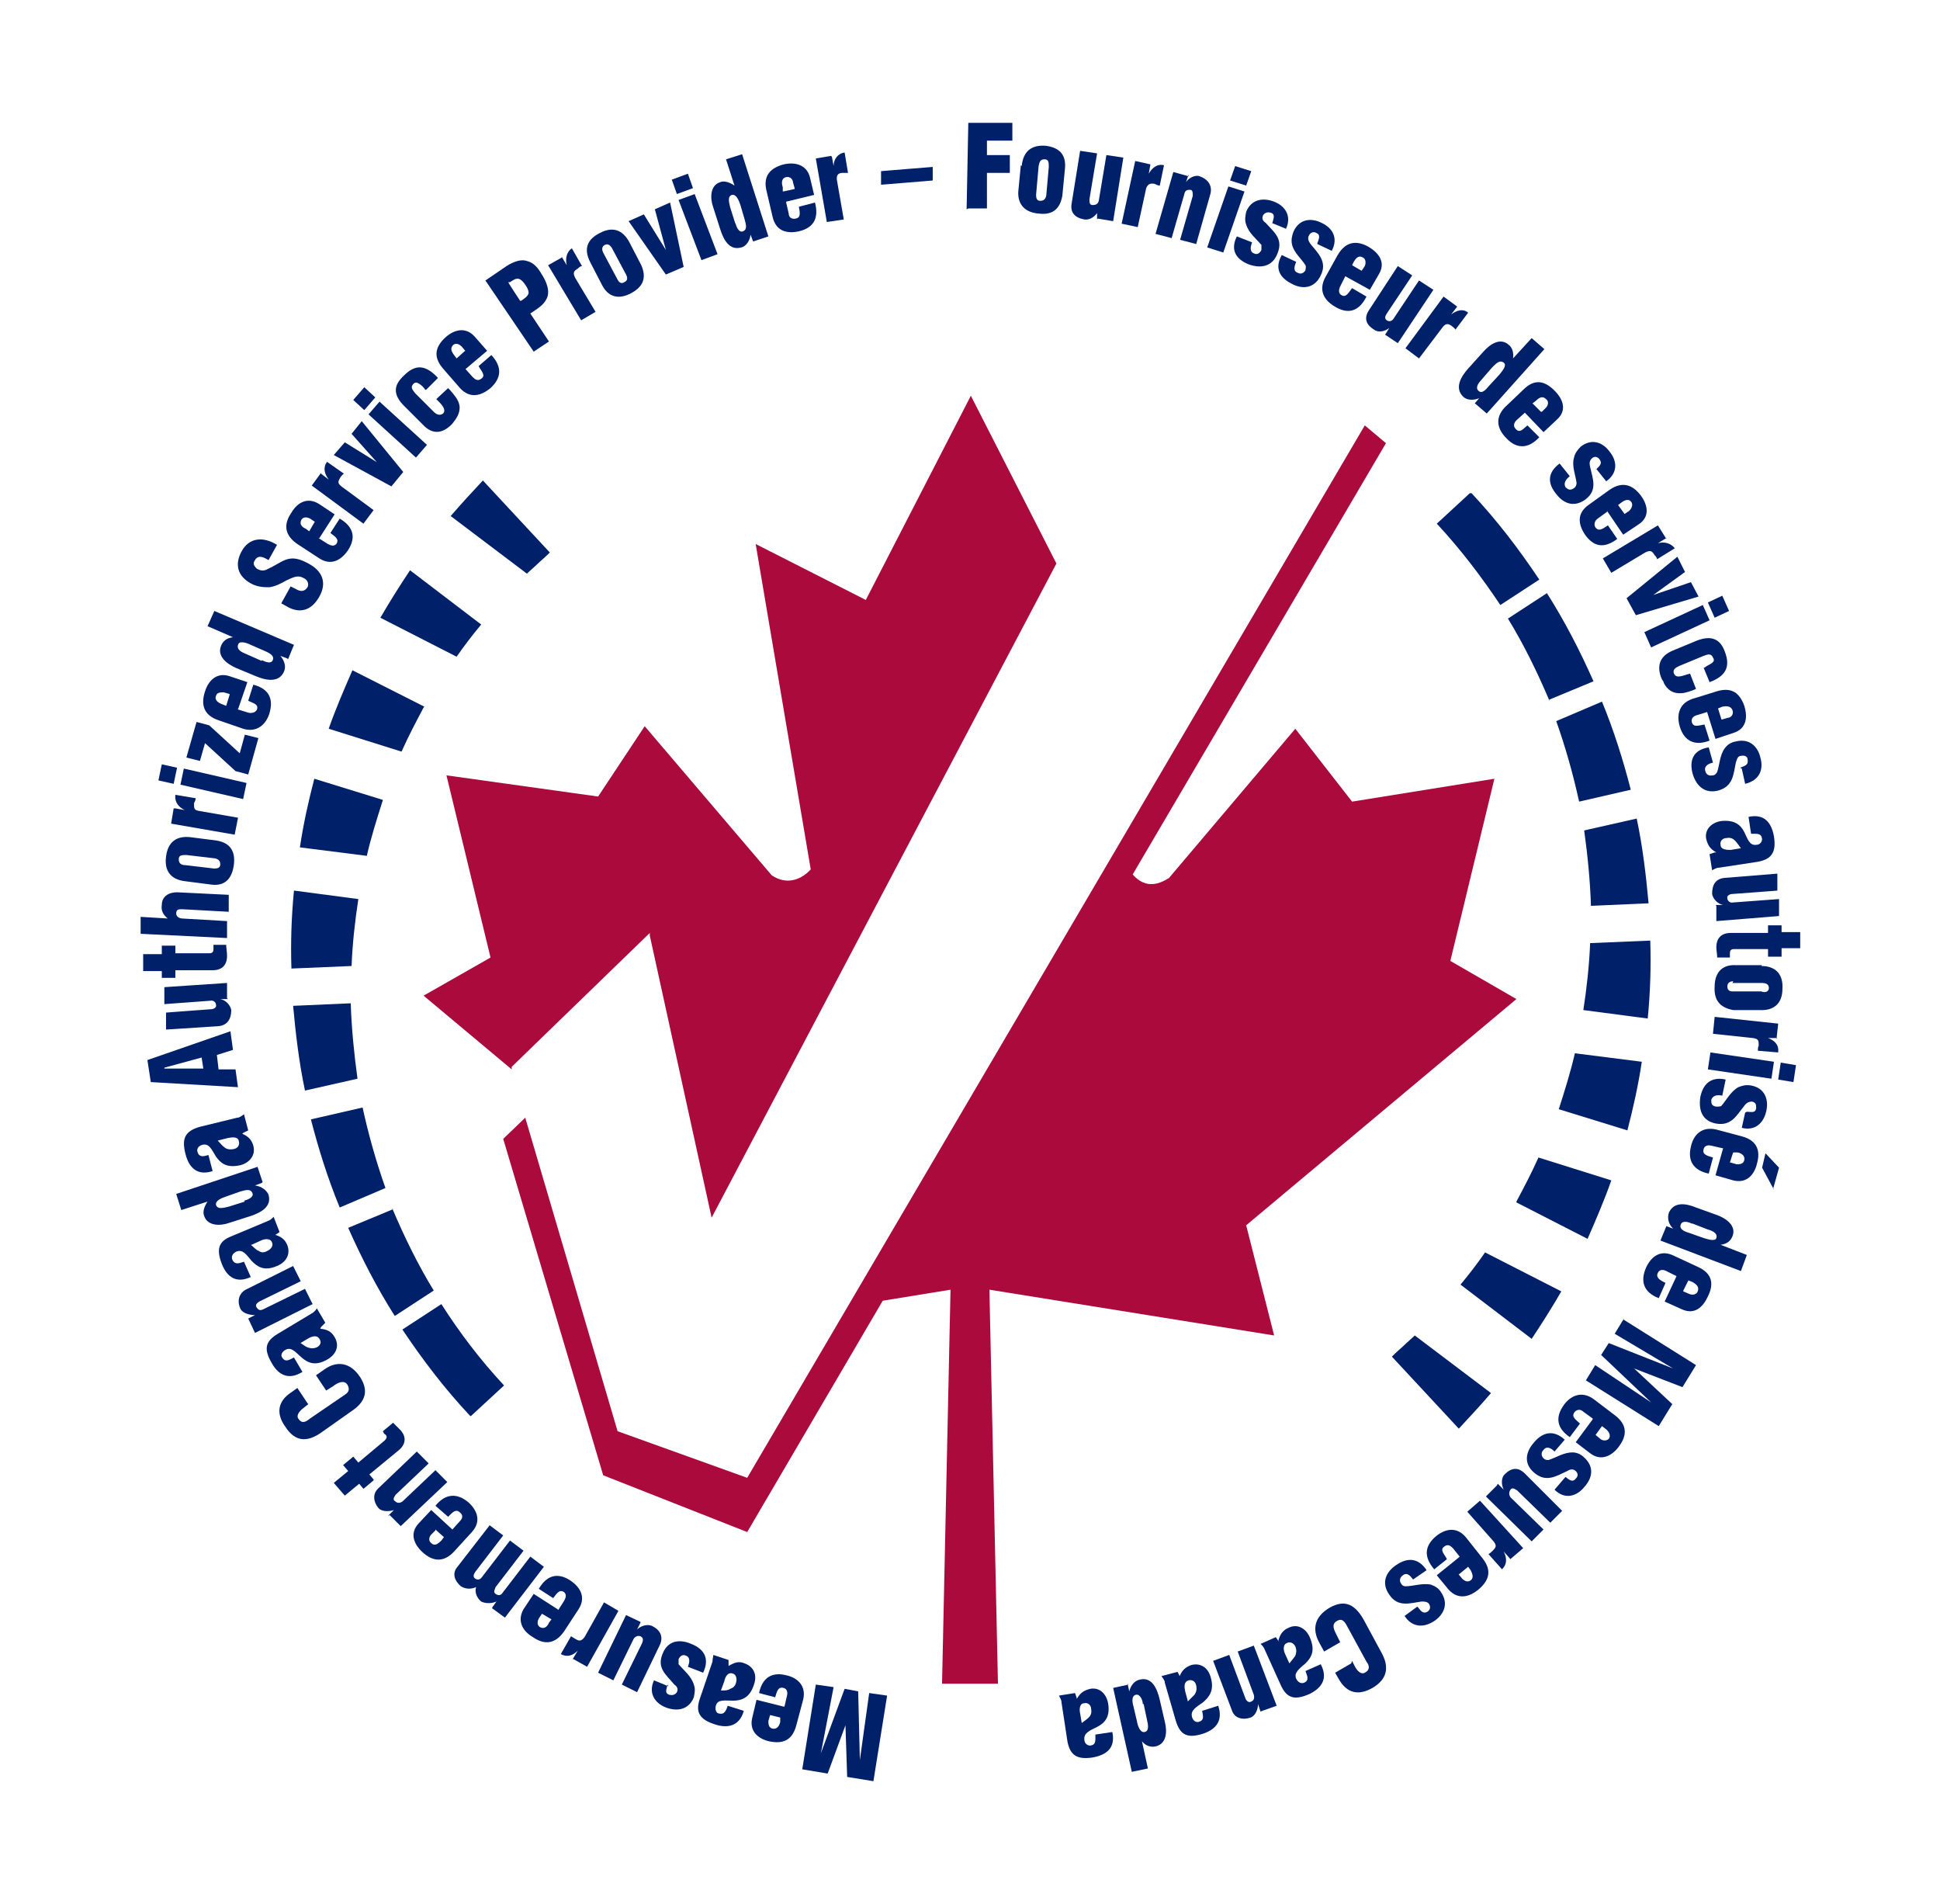 <?xml version="1.0" encoding="UTF-8"?>
<svg id="Layer_1" xmlns="http://www.w3.org/2000/svg" version="1.1" viewBox="0 0 229 224.7">
  <!-- Generator: Adobe Illustrator 29.2.1, SVG Export Plug-In . SVG Version: 2.1.0 Build 116)  -->
  <defs>
    <style>
      .st0 {
        fill: #002169;
      }

      .st1 {
        fill: #ab0a3d;
      }
    </style>
  </defs>
  <g>
    <path class="st0" d="M45.2,94.4l-8.1-2.5c-.7,2.7-1.3,5.4-1.7,8.1l7.9,1c.5-2.2,1.2-4.4,1.9-6.6Z"/>
    <path class="st0" d="M46.4,142.7l-5.3,2.2c1.6,3.6,3.4,7.1,5.5,10.4l4.6-3c-1.9-3.1-3.5-6.4-4.9-9.7Z"/>
    <path class="st0" d="M50.1,83.4l-8.5-4.3c-1,2.3-2,4.6-2.8,6.9l8.6,2.7c.8-1.8,1.7-3.5,2.6-5.2Z"/>
    <path class="st0" d="M55.6,167.1s0,0,0,0l3.9-3.6c-2.8-3-5.3-6.3-7.4-9.6l-4.6,3c2.4,3.6,5,7,8,10.2Z"/>
    <path class="st0" d="M41.4,118.4l-6.8.3c.3,3.3.7,6.7,1.4,10l6.2-1.4c-.4-2.9-.7-5.9-.8-8.9Z"/>
    <path class="st0" d="M56.8,73.7l-8.4-6.4c-1.2,1.8-2.4,3.7-3.5,5.6l9,4.6c.9-1.3,1.9-2.6,2.9-3.8Z"/>
    <path class="st0" d="M42.8,130.7l-6.1,1.4c.9,3.5,2,7,3.4,10.4l5.4-2.3c-1.1-3.1-2-6.3-2.7-9.5Z"/>
    <path class="st0" d="M42.3,106.1l-7.6-1c-.3,3.1-.4,6.1-.3,9.2l7.1-.3c.1-2.6.4-5.3.8-7.9Z"/>
    <path class="st0" d="M63.4,66.6c.4-.4.9-.8,1.3-1.2,0,0,.1-.1.2-.2l-7.9-8.5c-1.3,1.4-2.6,2.8-3.8,4.2l9,6.8c.4-.4.9-.8,1.3-1.2Z"/>
  </g>
  <g>
    <path class="st0" d="M184,130.9l8.1,2.5c.7-2.7,1.3-5.4,1.7-8.1l-7.9-1c-.5,2.2-1.2,4.4-1.9,6.6Z"/>
    <path class="st0" d="M182.8,82.6l5.3-2.2c-1.6-3.6-3.4-7.1-5.5-10.4l-4.6,3c1.9,3.1,3.5,6.4,4.9,9.7Z"/>
    <path class="st0" d="M179,141.9l8.4,4.3c1-2.3,2-4.6,2.8-6.9l-8.6-2.7c-.8,1.8-1.7,3.5-2.6,5.2Z"/>
    <path class="st0" d="M173.5,58.2s0,0,0,0l-3.9,3.6c2.8,3,5.3,6.3,7.5,9.6l4.6-3c-2.4-3.6-5-7-8-10.2Z"/>
    <path class="st0" d="M187.8,106.9l6.8-.3c-.3-3.3-.7-6.7-1.4-10l-6.2,1.4c.4,2.9.7,5.9.8,8.9Z"/>
    <path class="st0" d="M172.4,151.6l8.4,6.4c1.2-1.8,2.4-3.7,3.5-5.6l-9-4.6c-.9,1.3-1.9,2.6-2.9,3.8Z"/>
    <path class="st0" d="M186.4,94.6l6.1-1.4c-.9-3.5-2-7-3.4-10.4l-5.4,2.3c1.1,3.1,2,6.3,2.7,9.5Z"/>
    <path class="st0" d="M186.9,119.2l7.6,1c.3-3.1.4-6.1.3-9.2l-7.1.3c-.1,2.6-.4,5.3-.8,7.9Z"/>
    <path class="st0" d="M165.8,158.7c-.4.4-.9.8-1.3,1.2,0,0-.1.1-.2.2l7.9,8.5c1.3-1.4,2.6-2.8,3.8-4.2l-9-6.8c-.4.4-.9.8-1.3,1.2Z"/>
  </g>
  <g>
    <path class="st1" d="M76.7,110.4l7.3,33.3,40.7-77.2-10.1-19.8-12.4,24.1-13-6.6,6.5,38.4c-1.1,1.2-2.8,1.9-4.6.7l-15-17.6-5.5,8.3-17.9-2.5,5.2,21.5-7.9,4.5,10.4,8.7v-.3c0,0,16.3-15.8,16.3-15.8Z"/>
    <path class="st1" d="M150.4,157.6l-3.3-13,31.9-26.7-7.8-4.5,5.2-21.5-16.8,2.7-6.7-8.6s-9.9,11.7-14.9,17.6c-2,1.3-3.3.7-4.3-.4l29.9-50.9-2.5-2.1-72.9,124.2-15.3-5.5-10.9-37-2.6,2.5,11.8,39.7,17,6.7,16-27.3,8-1.3-1,46.5h6.6s-1-46.1-1-46.1v-.4s33.6,5.4,33.6,5.4Z"/>
  </g>
  <g>
    <path class="st0" d="M104.7,200.2l-1.6,10-3.1-.5-.2-6.1h0s-2.1,5.7-2.1,5.7l-3-.5,1.6-10,2.1.3-1.5,7.8h0s2.8-7.6,2.8-7.6l1.6.3.2,8.1h0s1.1-7.9,1.1-7.9l2.1.3Z"/>
    <path class="st0" d="M92.6,201.4l.3-1.3c.1-.4,0-.8-.4-.9-.7-.2-.8.5-1,1.1l-1.9-.5c.4-1.9,1.6-2.5,3.2-2.1,1.4.3,2.4,1.3,2,2.9l-.8,3c-.5,1.9-1.7,2.2-3.2,1.9-1.3-.3-2.4-1.2-2-2.8l.5-2.1,3.2.8ZM90.9,202.4l-.2.7c0,.3,0,.8.5.9.5.1.8-.3.9-.8v-.5c.1,0-1.2-.3-1.2-.3Z"/>
    <path class="st0" d="M86,196.6c.7-.4,1.2-.6,1.9-.3,1.1.4,1.5,1.4,1.1,2.5-.5,1.6-1.5,1.9-2.5,1.9-.9,0-1.8-.2-2,.6-.1.4,0,.8.3.9.7.2.9-.3,1.1-.9l1.9.6c-.5,1.8-1.9,2.1-3.4,1.6-1.9-.6-2.3-1.5-1.8-3l1.5-4.4c0-.3.1-.6.1-.8l1.8.6v.7ZM85.1,199.5c.5,0,.8,0,1.1-.2.3-.1.6-.3.7-.8.1-.4,0-.9-.4-1-.6-.2-.9.4-1,.9l-.4,1.1Z"/>
    <path class="st0" d="M78.8,198.8c-.1.5-.4,1,.2,1.2.4.1.7,0,.9-.3.2-.4,0-.7-.3-.9-.9-1.1-2.1-1.9-1.4-3.6.6-1.6,2-1.8,3.4-1.2,1.5.6,2.2,1.7,1.4,3.4l-1.8-.7c.2-.5.3-1.1-.2-1.3-.4-.2-.7,0-.9.4,0,.2,0,.5,0,.6.6.7,1.5,1.4,1.8,2.4.2.5.1,1,0,1.5-.6,1.5-2,1.7-3.3,1.2-1.3-.5-2.1-1.7-1.4-3.2l1.7.7Z"/>
    <path class="st0" d="M75.6,191.5l-.4.8h0c.4-.4,1.2-.7,1.8-.4,1,.5,1.3,1.3.9,2.2l-2.7,5.6-1.8-.9,2.4-4.9c.1-.3.2-.6-.2-.8-.3-.1-.6,0-.8.3l-2.4,4.9-1.8-.9,3.3-6.8,1.7.8Z"/>
    <path class="st0" d="M67.6,195.8l.6-1h0c-.6.6-1.3.8-2,.4l1.2-2.1c.2.1.3.2.5.3.5.3.7.3,1.1-.2l2.3-4.1,1.7,1-3.7,6.6-1.6-.9Z"/>
    <path class="st0" d="M65.9,190l.7-1.1c.2-.4.3-.7,0-1-.6-.4-.9.2-1.3.7l-1.7-1.1c1-1.7,2.3-1.9,3.7-1,1.2.8,1.9,2,1,3.4l-1.7,2.6c-1.1,1.6-2.4,1.6-3.7.7-1.2-.7-1.9-1.9-1.1-3.3l1.2-1.8,2.8,1.8ZM64,190.4l-.4.6c-.1.2-.3.7.1,1,.5.3.9,0,1.1-.5l.3-.4-1.2-.7Z"/>
    <path class="st0" d="M58.1,189.7l.5-.7h0c-.7.3-1.4.2-1.8,0-.5-.4-.8-1.1-.6-1.7h0c-.7.3-1.3.2-1.8-.1-.7-.6-1.1-1.5-.4-2.3l3.8-4.9,1.6,1.2-3.3,4.3c-.2.3-.3.6,0,.8.3.2.6.1.8-.2l3.3-4.3,1.6,1.2-3.3,4.3c-.1.3-.3.6,0,.8.3.2.6.2.8-.1l3.3-4.3,1.6,1.2-4.6,6-1.5-1.1Z"/>
    <path class="st0" d="M53.4,180.5l.9-1c.3-.3.4-.7,0-1-.5-.5-.9,0-1.4.5l-1.5-1.3c1.2-1.5,2.6-1.5,3.9-.4,1.1,1,1.5,2.3.4,3.5l-2.1,2.3c-1.3,1.4-2.6,1.1-3.7.1-1-.9-1.6-2.2-.5-3.4l1.5-1.6,2.5,2.3ZM51.4,180.6l-.5.5c-.2.2-.4.7,0,1,.4.4.8.1,1.2-.3l.3-.4-1-.9Z"/>
    <path class="st0" d="M45.8,178.9l.7-.7h0c-.6.2-1.4.2-1.8-.2-.6-.7-.8-1.7,0-2.4l4.5-4.3,1.4,1.4-3.9,3.7c-.2.3-.4.6,0,.8.2.2.5.2.8,0l3.9-3.7,1.4,1.4-5.5,5.2-1.3-1.3Z"/>
    <path class="st0" d="M44.1,174.7l-1.2,1-.5-.6-1.7,1.4-1.3-1.5,1.7-1.4-.6-.7,1.2-1,.6.7,3.1-2.6c.3-.3.3-.5.1-.7-.2-.1-.2-.2-.3-.4l1.2-1c.3.3.6.6.9.9.7.8.6,1.7-.3,2.4l-3.4,2.8.5.6Z"/>
    <path class="st0" d="M36.4,165.7l-.5.4c-.7.5-.9,1-.7,1.3.4.6.8.5,1.4,0l4.1-2.8c.5-.3.6-.7.3-1.2-.4-.6-1.2-.2-1.7.2l-.8.5-1.2-1.8,1-.7c1.4-1,3-.9,4.2.9,1.1,1.7.6,3-1.1,4.1l-3.4,2.4c-1.8,1.3-3.2,1.1-4.3-.6-1.1-1.5-1-3,.7-4.1l.7-.5,1.2,1.8Z"/>
    <path class="st0" d="M37.8,156.8c.8.1,1.3.3,1.7,1,.6,1,.2,2-.8,2.6-1.5.9-2.4.4-3.1-.2-.7-.6-1.2-1.3-1.9-.9-.4.2-.6.6-.4.9.4.6.8.3,1.4,0l1,1.7c-1.6,1-2.8.4-3.6-1-1-1.7-.8-2.6.7-3.5l4-2.4c.2-.1.5-.4.6-.6l1,1.7-.5.5ZM35.3,158.4c.4.2.7.5,1,.6.3.1.6.2,1.1,0,.4-.2.6-.6.3-1-.3-.5-.9-.3-1.4,0l-1,.6Z"/>
    <path class="st0" d="M29.3,155.6l.8-.4h0c-.6,0-1.4-.2-1.7-.7-.4-.8-.3-1.8.6-2.3l5.6-2.8.9,1.8-4.9,2.4c-.3.2-.5.4-.3.7.2.3.4.4.8.2l4.9-2.4.9,1.8-6.8,3.4-.8-1.7Z"/>
    <path class="st0" d="M32.4,145.7c.7.2,1.2.5,1.5,1.2.4,1,0,2-1.2,2.5-1.6.7-2.4,0-3-.6-.6-.7-1-1.4-1.8-1.1-.4.2-.6.5-.5.9.3.7.8.5,1.4.3l.8,1.8c-1.7.8-2.8,0-3.4-1.5-.7-1.8-.4-2.7,1.1-3.3l4.3-1.8c.3-.1.5-.3.7-.5l.7,1.8-.6.4ZM29.6,146.9c.4.3.6.6.9.7.3.2.6.3,1.1,0,.4-.2.7-.6.5-1-.2-.5-.9-.4-1.3-.2l-1.1.5Z"/>
    <path class="st0" d="M30.9,139.6l-.8.3h0c.8.1,1.4.6,1.6,1.1.4,1.4-.9,2.1-2.1,2.5l-2.5.8c-1.1.4-2.6.4-3-.8-.2-.5,0-1.1.4-1.7h0s-3.1,1-3.1,1l-.6-1.9,9.6-3.2.6,1.8ZM28.8,141.7c.4-.1,1.2-.4,1-.9-.2-.5-.7-.4-1.4-.2l-1.7.6c-.6.2-1.3.5-1.2,1,.2.6,1,.3,1.5.2l1.9-.6Z"/>
    <path class="st0" d="M28.6,133.8c.7.3,1.1.7,1.3,1.4.3,1.1-.4,2-1.5,2.3-1.7.4-2.4-.3-2.9-1-.5-.8-.8-1.6-1.6-1.4-.4.1-.7.4-.6.8.2.7.7.6,1.3.4l.5,1.9c-1.8.6-2.8-.4-3.2-2-.5-1.9,0-2.7,1.6-3.2l4.5-1.1c.3,0,.5-.2.8-.4l.5,1.9-.6.3ZM25.7,134.6c.3.3.5.6.8.8.2.2.6.3,1.1.2.5-.1.7-.5.6-.9-.1-.6-.8-.5-1.3-.4l-1.2.3Z"/>
    <path class="st0" d="M28.1,128.3l-10.3-.6-.4-2.6,9.8-3.4.3,2.2-1.9.6.2,1.7h2s.3,2.2.3,2.2ZM19.4,126.1h0s4.6,0,4.6,0l-.2-1.3-4.4,1.2Z"/>
    <path class="st0" d="M26.9,117.9h-.9c0,0,0,0,0,0,.6.1,1.2.7,1.3,1.3,0,1.1-.5,1.8-1.5,1.9l-6.2.4v-2c-.1,0,5.3-.4,5.3-.4.3,0,.7-.2.6-.5,0-.3-.3-.6-.7-.5l-5.4.4v-2c-.1,0,7.4-.5,7.4-.5v1.8Z"/>
    <path class="st0" d="M20.7,115.4h-1.6s0-.8,0-.8h-2.2s0-2,0-2h2.2s0-1,0-1h1.6s0,.9,0,.9h4c.4,0,.5-.2.5-.5,0-.2,0-.3,0-.5h1.5c0,.4.1.8.1,1.3,0,1.1-.6,1.7-1.7,1.7h-4.4s0,.8,0,.8Z"/>
    <path class="st0" d="M19.8,108.4h0c-.6-.5-.8-1-.7-1.6,0-1,.8-1.5,1.8-1.5l6.1.3v2c0,0-5.5-.3-5.5-.3-.4,0-.7,0-.7.5,0,.4.4.6.8.6l5.2.3v2c0,0-10.2-.5-10.2-.5v-2c0,0,3.3.2,3.3.2Z"/>
    <path class="st0" d="M21.9,104c-1.9-.2-2.5-1.4-2.3-2.9.2-1.7,1.2-2.5,2.9-2.3l3.1.4c1.7.3,2.2,1.4,2,2.9-.2,1.4-.9,2.5-2.6,2.3l-3.1-.4ZM25.3,102.5c.4,0,.7-.1.7-.5,0-.4-.2-.6-.6-.7l-3.4-.4c-.5,0-.9,0-.9.5,0,.5.3.7.8.7l3.4.4Z"/>
    <path class="st0" d="M20.7,95.4l1.1.2h0c-.8-.4-1.2-1-1.1-1.8l2.4.4c0,.2-.1.4-.2.6,0,.6,0,.8.6.9l4.6.8-.4,2-7.5-1.3.3-1.8Z"/>
    <path class="st0" d="M20.5,92.5l-1.8-.4.4-1.9,1.8.4-.4,1.9ZM28.7,94.3l-7.4-1.7.4-1.9,7.4,1.7-.4,1.9Z"/>
    <path class="st0" d="M22,89.4l1.2-4.2,1.5.4,3.6,3.3.6-2.2,1.6.4-1.2,4.3-1.5-.4-3.6-3.3-.6,2.1-1.6-.4Z"/>
    <path class="st0" d="M28,83.7l1.3.4c.4.1.8,0,1-.3.3-.7-.4-.8-1-1.1l.6-1.9c1.9.5,2.4,1.7,1.9,3.4-.4,1.3-1.5,2.3-3.1,1.8l-2.9-1c-1.8-.6-2.1-1.9-1.6-3.4.4-1.3,1.4-2.3,2.9-1.8l2.1.7-1.1,3.2ZM27.1,81.9l-.7-.2c-.3,0-.8,0-.9.4-.2.5.2.8.7,1l.5.2.4-1.3Z"/>
    <path class="st0" d="M33.9,77.7l-.8-.3h0c.5.6.7,1.3.4,1.9-.6,1.3-2.1,1-3.3.5l-2.4-1c-1.1-.5-2.2-1.4-1.7-2.6.2-.5.6-.9,1.4-1h0s-3-1.3-3-1.3l.8-1.8,9.4,4-.7,1.7ZM30.9,77.9c.4.2,1.1.5,1.3,0,.2-.5-.3-.8-1-1.1l-1.6-.7c-.6-.3-1.4-.5-1.5,0-.2.6.5.9,1,1.1l1.8.8Z"/>
    <path class="st0" d="M34.3,69.2l.6.3c.5.3,1,.4,1.4-.2.2-.4,0-.9-.5-1.1-.7-.4-1.3,0-2,.3-.7.4-1.3.7-2,.8-.6,0-1.3,0-2.1-.4-1.7-.9-2-2.3-1.2-3.8.9-1.7,2.6-1.8,4.2-.8l-1,1.8c-.5-.3-1.2-.7-1.6,0-.3.4-.1.7.2,1,.5.3.9.3,1.4,0,.9-.4,1.5-.9,2.2-1.1.7-.2,1.4-.1,2.5.5,1.7.9,2.2,2.3,1.3,3.9-1,1.8-2.4,1.9-3.6,1.3l-.9-.5,1-1.8Z"/>
    <path class="st0" d="M37.6,63.5l1.1.7c.4.2.7.3,1,0,.4-.6-.2-.9-.7-1.3l1.1-1.7c1.7,1,1.9,2.3,1,3.7-.8,1.2-2,1.9-3.4,1l-2.6-1.7c-1.6-1.1-1.6-2.4-.7-3.7.7-1.2,1.9-1.9,3.3-1l1.8,1.2-1.8,2.8ZM37.2,61.6l-.6-.4c-.2-.1-.7-.3-1,.1-.3.5,0,.9.5,1.1l.4.3.7-1.2Z"/>
    <path class="st0" d="M37.9,55.9l.9.7h0c-.5-.7-.7-1.4-.2-2.1l2,1.4c-.2.1-.3.3-.4.4-.3.5-.4.7.1,1.1l3.8,2.8-1.2,1.6-6.1-4.5,1.1-1.5Z"/>
    <path class="st0" d="M44.8,54.9h0s-3.3-3.7-3.3-3.7l1.2-1.5,4.9,6-1.4,1.7-6.8-3.7,1.3-1.5,4.2,2.6Z"/>
    <path class="st0" d="M43,48.4l-1.3-1.2,1.3-1.5,1.3,1.2-1.3,1.5ZM49.1,54l-5.6-5.1,1.3-1.5,5.6,5.1-1.3,1.5Z"/>
    <path class="st0" d="M50.3,46h-.1c-.2-.3-.4-.5-.7-.7-.3-.2-.5-.2-.7,0-.4.4-.1.7.2,1.1l2.2,2.2c.3.3.7.5,1.1.2.5-.5-.4-1.3-.8-1.7l1.4-1.3c.3.3.9,1,1.1,1.4.5.9.2,1.7-.3,2.4-.1.1-.2.3-.4.5-1,1-2.2,1.3-3.4,0l-2.2-2.2c-1.4-1.4-1.2-2.5,0-3.6,1.4-1.4,2.6-1.2,4,.3l-1.3,1.3Z"/>
    <path class="st0" d="M54.9,43.5l.9,1c.3.3.6.5,1,.2.6-.4,0-.9-.3-1.5l1.5-1.3c1.3,1.4,1.2,2.7-.1,3.9-1.1.9-2.4,1.3-3.6,0l-2-2.3c-1.3-1.5-.8-2.7.3-3.7,1-.9,2.4-1.3,3.5,0l1.4,1.6-2.6,2.2ZM55,41.5l-.5-.6c-.2-.2-.6-.5-1-.2-.4.4-.2.8.1,1.2l.3.4,1-.9Z"/>
    <path class="st0" d="M63,41.5l-5.7-8.4,2.2-1.5c.7-.5,1.8-1.1,2.7-.8.8.2,1.3.8,1.7,1.5.6.9,1.1,2.1.6,3-.4.8-1.2,1.2-1.9,1.7l2.2,3.3-1.8,1.2ZM61.5,35.5c.3-.2.8-.5.9-.9,0-.4-.2-.7-.4-1-.2-.3-.6-.8-1-.7-.2,0-.5.2-.8.4h-.2c0,.1,1.4,2.2,1.4,2.2Z"/>
    <path class="st0" d="M66.3,30.3l.6,1h0c-.2-.8,0-1.6.6-2l1.2,2.1c-.2,0-.4.2-.5.3-.5.3-.6.5-.3,1.1l2.4,4-1.7,1-3.9-6.5,1.6-.9Z"/>
    <path class="st0" d="M69.7,31c-.9-1.7-.3-2.8,1.1-3.5,1.5-.8,2.7-.4,3.5,1.1l1.4,2.7c.7,1.6.1,2.6-1.2,3.3-1.3.7-2.6.6-3.4-.9l-1.4-2.7ZM72.9,33c.2.4.5.5.8.3.4-.2.4-.5.2-.9l-1.6-3c-.2-.4-.5-.7-.9-.5-.4.2-.4.6-.1,1.1l1.6,3Z"/>
    <path class="st0" d="M78.6,29.5h0s-1.3-4.8-1.3-4.8l1.8-.8,1.6,7.6-2.1.9-4.4-6.3,1.8-.8,2.6,4.2Z"/>
    <path class="st0" d="M79.9,22.9l-.6-1.7,1.9-.7.6,1.7-1.9.7ZM82.8,30.7l-2.7-7.1,1.9-.7,2.7,7.1-1.9.7Z"/>
    <path class="st0" d="M88.9,28.5l-.3-.8h0c-.1.8-.6,1.4-1.1,1.5-1.4.4-2.1-.9-2.5-2.2l-.8-2.5c-.4-1.1-.4-2.6.8-3,.5-.2,1.1,0,1.7.4h0s-1-3.1-1-3.1l1.9-.6,3.1,9.7-1.8.6ZM86.8,26.3c.1.4.4,1.2.9,1,.5-.2.4-.7.2-1.4l-.5-1.7c-.2-.6-.5-1.3-1-1.2-.6.2-.3,1-.2,1.5l.6,1.9Z"/>
    <path class="st0" d="M92.8,23.9l.3,1.3c0,.4.3.7.8.6.7-.1.5-.8.4-1.4l1.9-.5c.5,1.9-.2,3-1.9,3.4-1.4.3-2.7,0-3.1-1.7l-.7-3c-.5-1.9.5-2.8,2-3.2,1.3-.3,2.7,0,3.1,1.5l.5,2.1-3.3.8ZM93.8,22.2l-.2-.7c0-.3-.3-.7-.8-.6-.5.1-.6.6-.4,1.2v.5c.1,0,1.4-.3,1.4-.3Z"/>
    <path class="st0" d="M98.2,18.5l.2,1.1h0c0-.8.5-1.5,1.3-1.6l.4,2.4c-.2,0-.4,0-.6,0-.6,0-.8.3-.7.9l.8,4.6-2,.3-1.3-7.5,1.8-.3Z"/>
    <path class="st0" d="M104,21.8v-1.6c-.1,0,6.1-.5,6.1-.5v1.6c.1,0-6.1.5-6.1.5Z"/>
    <path class="st0" d="M114.1,24.7l.2-10.2h5.2c0,.1,0,2.1,0,2.1h-3c0,0,0,1.7,0,1.7h2.7c0,0,0,2.1,0,2.1h-2.7c0,0,0,4.2,0,4.2h-2.2Z"/>
    <path class="st0" d="M120.6,19.6c.2-1.9,1.3-2.5,2.8-2.4,1.7.2,2.5,1.1,2.3,2.8l-.3,3.1c-.3,1.7-1.3,2.3-2.8,2.1-1.4-.1-2.5-.9-2.4-2.6l.3-3.1ZM122.3,23c0,.4.1.7.5.7.4,0,.6-.2.7-.6l.3-3.4c0-.5,0-.9-.5-.9-.5,0-.6.3-.7.8l-.3,3.4Z"/>
    <path class="st0" d="M129.5,25.9v-.9c.1,0,.1,0,.1,0-.3.5-.9,1-1.6.9-1.1-.2-1.7-.8-1.5-1.9l1-6.2,2,.3-.9,5.4c0,.4,0,.7.4.7.3,0,.6-.1.7-.5l.9-5.4,2,.3-1.2,7.5-1.8-.3Z"/>
    <path class="st0" d="M135.8,19.4l-.2,1.1h0c.4-.7,1-1.2,1.8-1l-.5,2.4c-.2,0-.4-.1-.6-.2-.5-.1-.8,0-1,.5l-1,4.6-1.9-.4,1.6-7.4,1.8.4Z"/>
    <path class="st0" d="M140.3,20.6l-.3.9h0c.3-.5,1.1-.9,1.6-.7.9.3,1.5,1,1.3,2l-1.7,6-1.9-.5,1.5-5.2c0-.3,0-.7-.3-.7-.3,0-.6,0-.7.5l-1.5,5.2-1.9-.5,2.1-7.3,1.8.5Z"/>
    <path class="st0" d="M142.5,29.2l2.5-7.2,1.9.6-2.5,7.2-1.9-.6ZM145.2,21.3l.6-1.7,1.9.6-.6,1.7-1.9-.6Z"/>
    <path class="st0" d="M150.2,26.3c.1-.5.4-1-.2-1.2-.4-.1-.7,0-.9.3-.2.4,0,.7.3.9,1,1.1,2.1,1.9,1.4,3.6-.6,1.6-2,1.8-3.4,1.3-1.5-.6-2.2-1.7-1.4-3.3l1.8.7c-.2.5-.3,1.1.2,1.3.4.2.7,0,.9-.4,0-.2,0-.5,0-.6-.6-.7-1.5-1.4-1.8-2.4-.2-.5-.1-1,0-1.5.6-1.5,2-1.7,3.3-1.2,1.3.5,2.1,1.7,1.4,3.2l-1.7-.7Z"/>
    <path class="st0" d="M155.5,28.7c.2-.5.4-1-.1-1.2-.3-.2-.7-.1-.9.3-.2.4,0,.7.2,1,.9,1.1,2,2.1,1.2,3.7-.7,1.5-2.1,1.7-3.4,1-1.4-.7-2.1-1.8-1.2-3.4l1.7.8c-.2.5-.4,1.1.2,1.3.4.2.7,0,.9-.3,0-.2.1-.4,0-.6-.5-.8-1.4-1.5-1.6-2.5-.1-.5,0-1,.2-1.5.7-1.5,2.1-1.6,3.3-1,1.3.6,2,1.8,1.2,3.3l-1.7-.8Z"/>
    <path class="st0" d="M158.8,32.6l-.6,1.2c-.2.4-.2.8.1,1,.6.4.9-.3,1.3-.8l1.7,1c-.9,1.8-2.2,2.1-3.7,1.2-1.2-.7-2-1.8-1.2-3.4l1.5-2.7c1-1.7,2.3-1.7,3.6-1,1.2.7,2.1,1.8,1.3,3.2l-1.1,1.9-2.9-1.6ZM160.7,32l.4-.6c.1-.2.2-.8-.2-1-.5-.3-.8,0-1.1.5l-.2.4,1.2.7Z"/>
    <path class="st0" d="M163.5,39.5l.5-.8h0c-.5.4-1.3.6-1.8.2-1-.6-1.2-1.4-.6-2.3l3.4-5.2,1.7,1.1-3,4.5c-.2.3-.3.6,0,.8.3.2.6.1.8-.2l3-4.5,1.7,1.1-4.2,6.3-1.5-1Z"/>
    <path class="st0" d="M172,36.2l-.7.9h0c.7-.5,1.4-.7,2-.2l-1.5,2c-.1-.2-.3-.3-.4-.4-.4-.3-.7-.4-1.1.1l-2.8,3.7-1.6-1.2,4.5-6.1,1.5,1.1Z"/>
    <path class="st0" d="M174,47.7l.6-.7h0c-.8.3-1.5.2-1.9-.2-1-1-.3-2.3.6-3.3l1.8-2c.8-.9,2-1.7,3-.8.4.3.6.9.5,1.6h0s2.2-2.4,2.2-2.4l1.5,1.3-6.8,7.6-1.4-1.2ZM174.9,44.8c-.3.3-.8.9-.4,1.3.4.4.8,0,1.3-.6l1.2-1.3c.4-.5.9-1.1.5-1.4-.5-.4-1,.2-1.4.6l-1.3,1.5Z"/>
    <path class="st0" d="M180,48.7l-1,.9c-.3.3-.4.7-.1,1,.5.6.9,0,1.4-.4l1.4,1.4c-1.3,1.4-2.7,1.4-3.9.1-1-1-1.4-2.3-.2-3.6l2.2-2.1c1.4-1.4,2.6-1,3.7.1,1,1,1.5,2.3.3,3.4l-1.6,1.5-2.3-2.4ZM182,48.6l.5-.5c.2-.2.4-.7,0-1-.4-.4-.8-.2-1.2.2l-.4.3,1,1Z"/>
    <path class="st0" d="M188.4,55.4c.4-.4.8-.7.4-1.2-.2-.3-.6-.4-.9-.1-.3.3-.3.6-.2,1,.3,1.4.9,2.7-.5,3.8-1.3,1-2.6.6-3.5-.6-1-1.2-1.1-2.5.4-3.6l1.2,1.5c-.4.3-.8.8-.5,1.3.3.3.6.4,1,.1.2-.1.3-.4.3-.6-.1-.9-.6-2-.3-3,.1-.5.4-.9.8-1.3,1.3-1,2.6-.5,3.4.6.9,1.1,1,2.5-.4,3.5l-1.2-1.5Z"/>
    <path class="st0" d="M189.7,60.4l-1.1.8c-.3.2-.5.6-.3,1,.4.6.9.2,1.5-.2l1.1,1.6c-1.6,1.2-2.8.9-3.8-.5-.8-1.2-1-2.5.4-3.5l2.5-1.8c1.6-1.1,2.8-.5,3.7.7.8,1.1,1.1,2.5-.3,3.4l-1.8,1.2-1.9-2.8ZM191.7,60.7l.6-.4c.2-.2.5-.6.3-1-.3-.5-.8-.3-1.2,0l-.4.3.8,1.1Z"/>
    <path class="st0" d="M196.7,63.5l-1,.6h0c.8-.2,1.5,0,2,.6l-2.1,1.3c0-.2-.2-.4-.3-.5-.3-.5-.5-.6-1.1-.3l-4,2.4-1-1.7,6.5-3.9,1,1.6Z"/>
    <path class="st0" d="M194.9,70.3h0s4.7-1.6,4.7-1.6l.9,1.7-7.4,2.2-1.1-2,6-4.9.9,1.8-4,2.9Z"/>
    <path class="st0" d="M194.1,74.6l6.9-3.2.8,1.8-6.9,3.2-.8-1.8ZM201.6,71.1l1.7-.8.8,1.8-1.7.8-.8-1.8Z"/>
    <path class="st0" d="M201.1,78.8h.1c.2-.2.5-.3.8-.5.3-.2.4-.4.2-.7-.2-.5-.6-.4-1.1-.2l-2.9,1.2c-.4.2-.8.4-.6.9.3.7,1.3.1,1.9,0l.7,1.8c-.4.2-1.3.5-1.7.5-1,.1-1.7-.4-2.1-1.2,0-.2-.2-.3-.3-.6-.5-1.3-.3-2.5,1.3-3.2l2.9-1.2c1.8-.7,2.8-.1,3.3,1.3.7,1.8.1,2.9-1.8,3.6l-.7-1.7Z"/>
    <path class="st0" d="M201.6,84l-1.3.4c-.4.1-.7.4-.6.8.2.7.8.4,1.5.3l.6,1.9c-1.8.7-3,0-3.5-1.6-.4-1.3-.2-2.7,1.4-3.3l2.9-.9c1.9-.6,2.8.3,3.3,1.7.4,1.3.3,2.7-1.3,3.2l-2.1.7-1-3.2ZM203.3,84.9l.7-.2c.3,0,.7-.4.5-.9-.2-.5-.7-.5-1.2-.4l-.5.2.4,1.3Z"/>
    <path class="st0" d="M205.4,90.6c.5-.2,1-.3.9-.9,0-.4-.3-.6-.8-.5-.4,0-.5.5-.6.8-.3,1.4-.3,2.8-2.1,3.3-1.6.4-2.6-.6-3-2-.4-1.5,0-2.8,1.9-3.1l.5,1.8c-.5.1-1.1.4-.9,1,.1.4.4.6.9.5.2,0,.4-.2.5-.4.3-.9.3-2,.9-2.8.3-.4.7-.7,1.3-.8,1.6-.4,2.6.6,2.9,1.9.4,1.4-.1,2.7-1.8,3.1l-.4-1.8Z"/>
    <path class="st0" d="M202.6,100.6c-.7-.4-1-.8-1.2-1.6-.2-1.1.6-1.9,1.7-2.1,1.7-.2,2.4.5,2.8,1.3.4.8.6,1.6,1.4,1.5.4,0,.7-.3.7-.7-.1-.7-.6-.6-1.3-.6l-.3-2c1.9-.4,2.7.7,3,2.3.3,1.9-.3,2.7-1.9,3l-4.6.7c-.3,0-.6.2-.8.3l-.3-1.9.6-.2ZM205.5,100.1c-.3-.4-.5-.7-.7-.9-.2-.2-.5-.4-1-.3-.5,0-.8.4-.7.8,0,.6.8.6,1.2.6l1.2-.2Z"/>
    <path class="st0" d="M202.5,106.8h.9c0,0,0,0,0,0-.6-.1-1.2-.7-1.3-1.3,0-1.1.4-1.8,1.5-1.9l6.2-.5v2c.1,0-5.3.4-5.3.4-.3,0-.7.2-.6.5,0,.3.3.6.7.5l5.4-.4v2c.1,0-7.4.6-7.4.6v-1.8Z"/>
    <path class="st0" d="M208.7,109.2h1.6s0,.8,0,.8h2.2s0,1.9,0,1.9h-2.2s0,1,0,1h-1.6s0-.9,0-.9h-4c-.4,0-.5.2-.5.5,0,.2,0,.3,0,.5h-1.5c0-.4-.1-.8-.1-1.2,0-1.1.6-1.7,1.7-1.7h4.4c0,0,0-.9,0-.9Z"/>
    <path class="st0" d="M207.9,114c1.9,0,2.6,1.2,2.5,2.7,0,1.7-1,2.6-2.7,2.5h-3.1c-1.7-.3-2.3-1.3-2.2-2.8,0-1.4.7-2.6,2.5-2.5h3.1ZM204.6,115.8c-.4,0-.7.2-.7.6,0,.4.2.6.6.6h3.4c.5.2.9,0,.9-.4,0-.5-.4-.6-.9-.6h-3.4Z"/>
    <path class="st0" d="M209.8,122.5h-1.1c0-.1,0,0,0,0,.8.3,1.3.8,1.2,1.7l-2.4-.2c0-.2,0-.4.1-.6,0-.6,0-.8-.7-.9l-4.7-.5.2-2,7.5.8-.2,1.8Z"/>
    <path class="st0" d="M201.9,124.2l7.5,1.1-.3,2-7.5-1.1.3-2ZM210.2,125.4l1.8.3-.3,2-1.8-.3.3-2Z"/>
    <path class="st0" d="M206.2,131.2c.5,0,1,.2,1.1-.4,0-.4,0-.7-.5-.8-.4,0-.7.2-.9.5-.9,1.1-1.5,2.4-3.3,2.1-1.7-.3-2.1-1.6-1.9-3.1.3-1.5,1.2-2.5,3-2.1l-.4,1.9c-.5-.1-1.1-.1-1.3.5,0,.4,0,.7.6.8.2,0,.5,0,.6-.1.6-.7,1.1-1.7,2-2.2.5-.2.9-.3,1.5-.2,1.6.3,2.1,1.6,1.8,3-.3,1.4-1.3,2.4-2.9,2l.4-1.8Z"/>
    <path class="st0" d="M203.3,135.5l-1.3-.3c-.4-.1-.8,0-.9.4-.2.7.5.8,1.1,1l-.5,1.9c-1.9-.4-2.5-1.6-2.1-3.2.3-1.4,1.3-2.4,3-2l3,.8c1.9.5,2.2,1.8,1.8,3.2-.3,1.3-1.2,2.4-2.8,2l-2.1-.6.9-3.2ZM204.3,137.2l.7.2c.3,0,.8,0,.9-.5.1-.5-.3-.8-.8-.9h-.5c0-.1-.4,1.2-.4,1.2ZM209.4,140.4l-1.4-2.6.4-1.7,1.6,1.7-.7,2.5Z"/>
    <path class="st0" d="M196.7,144.7l.8.3h0c-.6-.6-.7-1.3-.5-1.9.6-1.3,2-1.1,3.2-.6l2.5.9c1.1.4,2.3,1.3,1.8,2.5-.2.5-.6.9-1.4,1h0s3.1,1.2,3.1,1.2l-.7,1.9-9.5-3.6.7-1.7ZM199.7,144.4c-.4-.2-1.1-.4-1.3.1-.2.5.3.8,1,1l1.7.6c.6.2,1.4.4,1.5,0,.2-.6-.6-.9-1-1l-1.8-.7Z"/>
    <path class="st0" d="M197.9,150.6l-1.2-.6c-.4-.2-.8-.2-1,.2-.3.6.3.9.9,1.2l-.8,1.8c-1.8-.7-2.2-2-1.5-3.6.6-1.3,1.7-2.2,3.3-1.4l2.8,1.3c1.8.8,1.9,2.1,1.2,3.5-.6,1.3-1.6,2.2-3.1,1.5l-2-.9,1.4-3ZM198.7,152.4l.7.3c.2.1.8.2,1-.3.2-.5-.1-.8-.6-1.1l-.5-.2-.6,1.2Z"/>
    <path class="st0" d="M191.6,155.7l8.6,5.4-1.6,2.6-5.7-2.2h0s4.5,4.2,4.5,4.2l-1.6,2.6-8.6-5.4,1.1-1.8,6.6,4.4h0s-5.9-5.6-5.9-5.6l.9-1.4,7.6,3h0s-6.9-4.1-6.9-4.1l1.1-1.8Z"/>
    <path class="st0" d="M188,167.4l-1.1-.8c-.3-.3-.7-.3-1,0-.5.6.1.9.6,1.4l-1.2,1.6c-1.6-1.1-1.7-2.4-.7-3.8.8-1.1,2.1-1.7,3.5-.7l2.5,1.9c1.6,1.2,1.4,2.5.5,3.7-.8,1.1-2.1,1.8-3.4.8l-1.7-1.3,2-2.7ZM188.3,169.3l.6.5c.2.2.7.3,1,0,.3-.4,0-.9-.4-1.2l-.4-.3-.8,1.1Z"/>
    <path class="st0" d="M184.8,174.3c.4.3.8.7,1.2.2.3-.3.3-.6,0-.9-.3-.3-.7-.2-1,0-1.3.6-2.5,1.4-3.9.2-1.3-1.1-1-2.5,0-3.6,1-1.2,2.3-1.5,3.6-.3l-1.2,1.4c-.4-.4-.9-.7-1.3-.2-.3.3-.3.7,0,1,.2.2.4.2.6.2.9-.3,1.8-.9,2.8-.9.5,0,1,.2,1.4.6,1.2,1.1,1,2.4,0,3.5-.9,1.1-2.3,1.5-3.5.3l1.2-1.4Z"/>
    <path class="st0" d="M176.8,175.1l.7.7h0c-.3-.6-.3-1.4.1-1.8.8-.8,1.6-.9,2.4-.1l4.4,4.4-1.4,1.4-3.9-3.8c-.3-.2-.6-.4-.8-.1-.2.3-.2.6,0,.9l3.9,3.8-1.4,1.4-5.4-5.3,1.3-1.3Z"/>
    <path class="st0" d="M178.3,184l-.8-.9h0c.4.8.4,1.5-.2,2.1l-1.6-1.8c.2-.1.3-.2.5-.4.4-.4.5-.6.1-1.1l-3.1-3.5,1.5-1.3,5.1,5.6-1.4,1.2Z"/>
    <path class="st0" d="M172.3,183.7l-.8-1c-.3-.3-.6-.5-1-.2-.6.4,0,.9.3,1.5l-1.5,1.2c-1.3-1.5-1.1-2.8.2-3.9,1.1-.9,2.5-1.2,3.6.2l1.9,2.4c1.2,1.5.7,2.7-.5,3.7-1.1.9-2.4,1.2-3.5,0l-1.4-1.7,2.6-2.1ZM172.1,185.7l.5.6c.2.2.6.5,1,.2.4-.3.2-.8,0-1.2l-.3-.4-1.1.9Z"/>
    <path class="st0" d="M167.4,189.7c.3.4.6.8,1.1.5.3-.2.4-.5.2-.9-.2-.3-.6-.3-.9-.3-1.4.2-2.8.7-3.8-.8-1-1.4-.4-2.7.8-3.5,1.3-.9,2.6-.9,3.6.6l-1.6,1.1c-.3-.4-.7-.9-1.2-.5-.3.2-.5.6-.2,1,.1.2.3.3.5.3.9,0,2-.4,3-.2.5.2.9.4,1.2.9.9,1.3.4,2.6-.8,3.4-1.2.8-2.6.8-3.5-.6l1.5-1.1Z"/>
    <path class="st0" d="M159.6,196l.3.6c.4.8.9,1,1.2.8.6-.3.6-.8.2-1.3l-2.4-4.4c-.3-.5-.6-.7-1.1-.4-.7.4-.3,1.1,0,1.7l.4.8-1.9,1.1-.6-1.1c-.8-1.5-.6-3,1.3-4.1,1.8-1,3-.3,4,1.5l2,3.7c1.1,1.9.7,3.3-1,4.3-1.6.9-3,.7-4-1.1l-.4-.7,1.9-1.1Z"/>
    <path class="st0" d="M150.9,193.6c.2-.7.5-1.2,1.2-1.5,1-.5,2,0,2.5,1.1.7,1.6.2,2.4-.5,3.1-.7.6-1.4,1.1-1.1,1.8.2.4.5.6.9.5.7-.3.4-.8.2-1.4l1.8-.8c.9,1.7.1,2.8-1.3,3.5-1.8.8-2.7.5-3.4-1l-1.9-4.2c-.1-.3-.3-.5-.5-.7l1.8-.8.4.6ZM152.2,196.3c.3-.4.5-.6.7-.9.1-.3.2-.6,0-1.1-.2-.4-.6-.6-1-.4-.5.2-.4.9-.2,1.3l.5,1.1Z"/>
    <path class="st0" d="M148.8,202l-.3-.9h0c0,.6-.3,1.4-.9,1.6-.9.3-1.9.1-2.2-.9l-2.2-5.8,1.9-.7,1.9,5.1c.1.3.4.6.7.4.3-.1.4-.4.3-.8l-1.9-5.1,1.9-.7,2.7,7.1-1.7.6Z"/>
    <path class="st0" d="M139.2,197.9c.3-.7.6-1.1,1.4-1.4,1.1-.3,2,.3,2.3,1.4.5,1.6-.2,2.4-.9,3-.7.5-1.5.9-1.3,1.7.1.4.4.7.8.6.7-.2.5-.7.4-1.3l1.9-.6c.6,1.8-.3,2.8-1.8,3.3-1.9.6-2.7.1-3.2-1.5l-1.3-4.5c0-.3-.2-.5-.4-.8l1.9-.5.3.6ZM140.2,200.8c.3-.3.6-.6.8-.8.2-.3.3-.6.2-1.1-.1-.5-.5-.7-.9-.6-.6.2-.5.8-.4,1.3l.3,1.1Z"/>
    <path class="st0" d="M133.1,198.7l.2.9h0c.2-.8.7-1.3,1.3-1.4,1.4-.3,2,1.1,2.3,2.4l.6,2.6c.3,1.2.2,2.6-1.1,2.9-.5.1-1.1,0-1.6-.6h0s.7,3.2.7,3.2l-1.9.4-2.2-9.9,1.8-.4ZM134.9,201.1c0-.4-.3-1.2-.8-1.1-.5.1-.5.7-.3,1.4l.4,1.7c.1.6.4,1.4.9,1.3.6-.1.4-1,.3-1.4l-.4-1.9Z"/>
    <path class="st0" d="M127.1,200.5c.4-.7.8-1,1.6-1.2,1.1-.2,1.9.6,2.1,1.7.3,1.7-.5,2.4-1.3,2.8-.8.4-1.6.7-1.5,1.5,0,.4.3.7.7.7.7-.1.6-.6.6-1.3l2-.3c.4,1.9-.7,2.7-2.3,3-1.9.3-2.7-.3-3-1.9l-.7-4.6c0-.3-.2-.6-.3-.8l1.9-.3.2.6ZM127.6,203.4c.4-.3.7-.5.9-.7.2-.2.4-.5.3-1,0-.5-.4-.8-.8-.7-.6,0-.6.8-.5,1.2l.2,1.2Z"/>
  </g>
</svg>
